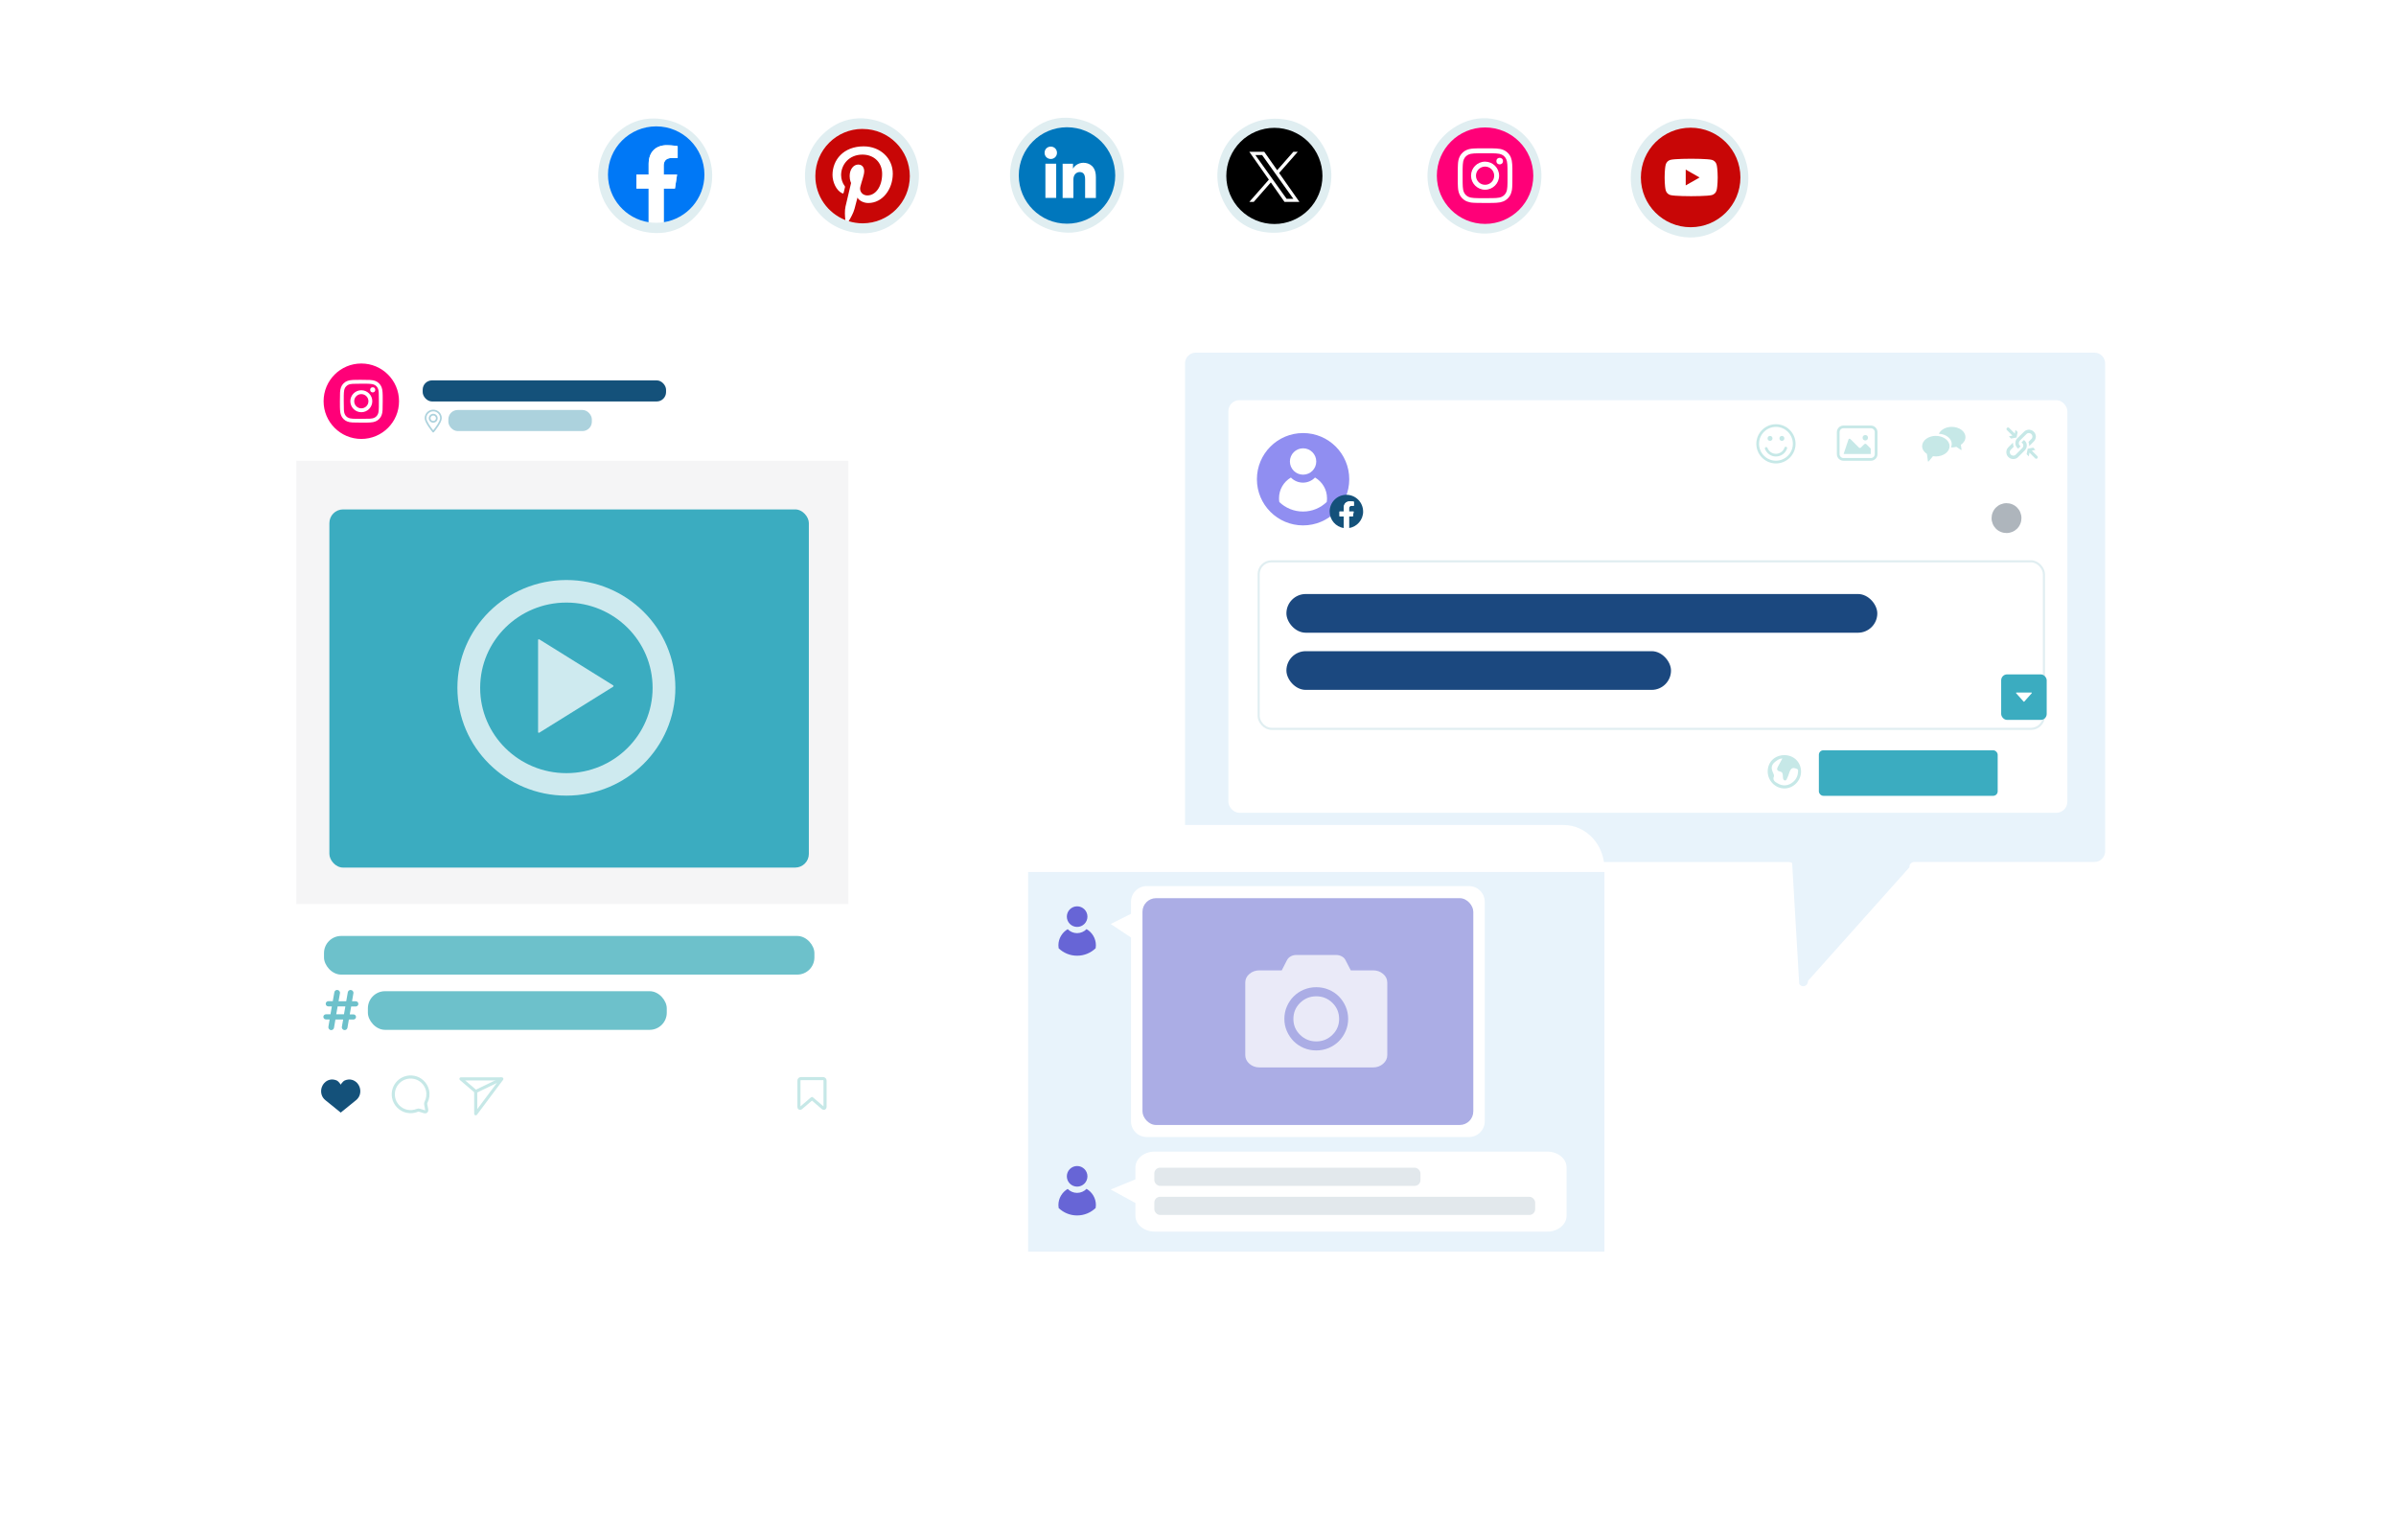 <?xml version="1.0" encoding="UTF-8"?>
<svg xmlns="http://www.w3.org/2000/svg" xmlns:xlink="http://www.w3.org/1999/xlink" viewBox="0 0 700 450">
  <defs>
    <style>
      .cls-1 {
        filter: url(#drop-shadow-10);
      }

      .cls-2 {
        fill: #abade5;
      }

      .cls-3 {
        filter: url(#outer-glow-15);
      }

      .cls-3, .cls-4, .cls-5, .cls-6, .cls-7, .cls-8, .cls-9, .cls-10, .cls-11, .cls-12, .cls-13, .cls-14, .cls-15, .cls-16, .cls-17, .cls-18, .cls-19, .cls-20, .cls-21, .cls-22, .cls-23, .cls-24, .cls-25, .cls-26, .cls-27, .cls-28, .cls-29, .cls-30, .cls-31, .cls-32 {
        stroke-width: 0px;
      }

      .cls-3, .cls-9, .cls-10, .cls-13, .cls-14, .cls-18, .cls-19, .cls-21, .cls-22, .cls-28, .cls-29 {
        fill: #fff;
      }

      .cls-4 {
        fill: #0078f6;
      }

      .cls-5 {
        filter: url(#outer-glow-1);
      }

      .cls-5, .cls-32 {
        fill: #e8f3fb;
      }

      .cls-6 {
        fill: #0077bd;
      }

      .cls-33 {
        stroke: #e0eef1;
        stroke-width: .62px;
      }

      .cls-33, .cls-34, .cls-35 {
        fill: none;
      }

      .cls-7 {
        fill: #6dc1cb;
      }

      .cls-8 {
        fill: #c6e8e7;
      }

      .cls-9 {
        filter: url(#outer-glow-3);
      }

      .cls-34 {
        stroke-miterlimit: 10;
      }

      .cls-34, .cls-35 {
        stroke: #c6e8e7;
        stroke-width: .91px;
      }

      .cls-10 {
        fill-rule: evenodd;
      }

      .cls-10, .cls-29 {
        opacity: .75;
      }

      .cls-11 {
        fill: #ff0078;
      }

      .cls-13 {
        filter: url(#outer-glow-9);
      }

      .cls-14 {
        filter: url(#outer-glow-12);
      }

      .cls-15 {
        fill: #c80606;
      }

      .cls-16 {
        fill: #f5f5f6;
      }

      .cls-17 {
        fill: #e0eef1;
      }

      .cls-18 {
        filter: url(#outer-glow-11);
      }

      .cls-19 {
        filter: url(#outer-glow-16);
      }

      .cls-20 {
        fill: #aeb5bc;
      }

      .cls-21 {
        filter: url(#outer-glow-13);
      }

      .cls-23 {
        fill: #e2e8ec;
      }

      .cls-24 {
        fill: #1b487f;
      }

      .cls-25 {
        fill: #6765d6;
      }

      .cls-36 {
        filter: url(#drop-shadow-2);
      }

      .cls-26 {
        fill: #acd2dd;
      }

      .cls-27 {
        fill: #14517a;
      }

      .cls-28 {
        filter: url(#outer-glow-14);
      }

      .cls-30 {
        fill: #3bacc0;
      }

      .cls-35 {
        stroke-linejoin: round;
      }

      .cls-31 {
        fill: #908ef1;
      }
    </style>
    <filter id="outer-glow-1" filterUnits="userSpaceOnUse">
      <feOffset dx="0" dy="0"/>
      <feGaussianBlur result="blur" stdDeviation="4.74"/>
      <feFlood flood-color="#908ef1" flood-opacity=".25"/>
      <feComposite in2="blur" operator="in"/>
      <feComposite in="SourceGraphic"/>
    </filter>
    <filter id="drop-shadow-2" filterUnits="userSpaceOnUse">
      <feOffset dx="0" dy="0"/>
      <feGaussianBlur result="blur-2" stdDeviation="3"/>
      <feFlood flood-color="#000" flood-opacity=".25"/>
      <feComposite in2="blur-2" operator="in"/>
      <feComposite in="SourceGraphic"/>
    </filter>
    <filter id="outer-glow-3" filterUnits="userSpaceOnUse">
      <feOffset dx="0" dy="0"/>
      <feGaussianBlur result="blur-3" stdDeviation="5"/>
      <feFlood flood-color="#908ef1" flood-opacity=".25"/>
      <feComposite in2="blur-3" operator="in"/>
      <feComposite in="SourceGraphic"/>
    </filter>
    <filter id="outer-glow-9" filterUnits="userSpaceOnUse">
      <feOffset dx="0" dy="0"/>
      <feGaussianBlur result="blur-4" stdDeviation="5"/>
      <feFlood flood-color="#000" flood-opacity=".25"/>
      <feComposite in2="blur-4" operator="in"/>
      <feComposite in="SourceGraphic"/>
    </filter>
    <filter id="drop-shadow-10" filterUnits="userSpaceOnUse">
      <feOffset dx="0" dy="0"/>
      <feGaussianBlur result="blur-5" stdDeviation="3"/>
      <feFlood flood-color="#000" flood-opacity=".25"/>
      <feComposite in2="blur-5" operator="in"/>
      <feComposite in="SourceGraphic"/>
    </filter>
    <filter id="outer-glow-11" filterUnits="userSpaceOnUse">
      <feOffset dx="0" dy="0"/>
      <feGaussianBlur result="blur-6" stdDeviation="5"/>
      <feFlood flood-color="#000" flood-opacity=".25"/>
      <feComposite in2="blur-6" operator="in"/>
      <feComposite in="SourceGraphic"/>
    </filter>
    <filter id="outer-glow-12" filterUnits="userSpaceOnUse">
      <feOffset dx="0" dy="0"/>
      <feGaussianBlur result="blur-7" stdDeviation="5"/>
      <feFlood flood-color="#000" flood-opacity=".25"/>
      <feComposite in2="blur-7" operator="in"/>
      <feComposite in="SourceGraphic"/>
    </filter>
    <filter id="outer-glow-13" filterUnits="userSpaceOnUse">
      <feOffset dx="0" dy="0"/>
      <feGaussianBlur result="blur-8" stdDeviation="5"/>
      <feFlood flood-color="#000" flood-opacity=".25"/>
      <feComposite in2="blur-8" operator="in"/>
      <feComposite in="SourceGraphic"/>
    </filter>
    <filter id="outer-glow-14" filterUnits="userSpaceOnUse">
      <feOffset dx="0" dy="0"/>
      <feGaussianBlur result="blur-9" stdDeviation="5"/>
      <feFlood flood-color="#000" flood-opacity=".25"/>
      <feComposite in2="blur-9" operator="in"/>
      <feComposite in="SourceGraphic"/>
    </filter>
    <filter id="outer-glow-15" filterUnits="userSpaceOnUse">
      <feOffset dx="0" dy="0"/>
      <feGaussianBlur result="blur-10" stdDeviation="5"/>
      <feFlood flood-color="#000" flood-opacity=".25"/>
      <feComposite in2="blur-10" operator="in"/>
      <feComposite in="SourceGraphic"/>
    </filter>
    <filter id="outer-glow-16" filterUnits="userSpaceOnUse">
      <feOffset dx="0" dy="0"/>
      <feGaussianBlur result="blur-11" stdDeviation="5"/>
      <feFlood flood-color="#908ef1" flood-opacity=".25"/>
      <feComposite in2="blur-11" operator="in"/>
      <feComposite in="SourceGraphic"/>
    </filter>
  </defs>
  <g id="Layer_1" data-name="Layer 1">
    <path class="cls-5" d="m611.89,103.04h-262.56c-1.72,0-3.12,1.4-3.12,3.12v142.58c0,1.72,1.4,3.12,3.12,3.12h173.36c.32,0,.64.11.89.31l2.07,35.31c.21.32.51.54.83.63.91.28,1.8-.56,1.72-1.51l29.65-33.2c-.07-.83.59-1.55,1.43-1.55h52.62c1.72,0,3.12-1.4,3.12-3.12V106.16c0-1.72-1.4-3.12-3.12-3.12Z"/>
    <rect class="cls-22" x="358.88" y="116.93" width="245.11" height="120.56" rx="3.22" ry="3.22" transform="translate(962.86 354.41) rotate(-180)"/>
    <path class="cls-20" d="m590.57,151.38c0,.29-.03.57-.08.85-.06.28-.14.56-.25.82s-.24.52-.4.76c-.16.24-.34.46-.54.66-.2.2-.42.38-.66.54-.24.16-.49.29-.76.4-.27.11-.54.19-.82.25-.28.06-.57.08-.85.08-.29,0-.57-.03-.85-.08-.28-.06-.56-.14-.82-.25-.27-.11-.52-.24-.76-.4-.24-.16-.46-.34-.66-.54-.2-.2-.38-.42-.54-.66-.16-.24-.29-.49-.4-.76-.11-.27-.19-.54-.25-.82-.06-.28-.08-.57-.08-.85s.03-.57.08-.85c.06-.28.14-.56.25-.82.11-.27.24-.52.4-.76.16-.24.34-.46.54-.66.2-.2.42-.38.66-.54.24-.16.49-.29.76-.4.27-.11.54-.19.82-.25s.57-.08.85-.08.57.03.85.08c.28.06.56.14.82.25.27.11.52.24.76.4.24.16.46.34.66.54.2.2.38.42.54.66.16.24.29.49.4.76s.19.54.25.82c.06.28.08.57.08.85Z"/>
    <rect class="cls-33" x="367.72" y="164.01" width="229.42" height="48.94" rx="3.75" ry="3.75"/>
    <g>
      <g>
        <path class="cls-8" d="m518.85,135.41c-3.16,0-5.73-2.57-5.73-5.73s2.57-5.73,5.73-5.73,5.73,2.57,5.73,5.73-2.57,5.73-5.73,5.73Zm0-10.68c-2.73,0-4.94,2.22-4.94,4.94s2.22,4.94,4.94,4.94,4.94-2.22,4.94-4.94-2.22-4.94-4.94-4.94Z"/>
        <path class="cls-8" d="m518.85,133.39c-1.42,0-2.71-.9-3.21-2.23-.08-.2.03-.43.23-.51.2-.08.43.03.51.23.38,1.03,1.37,1.71,2.47,1.71s2.14-.72,2.5-1.8c.07-.21.29-.32.5-.25.21.07.32.29.25.5-.47,1.4-1.77,2.34-3.25,2.34Z"/>
        <circle class="cls-8" cx="517.12" cy="128.09" r=".72"/>
        <circle class="cls-8" cx="520.59" cy="128.09" r=".72"/>
      </g>
      <g>
        <path class="cls-8" d="m546.59,134.62h-8.02c-1.06,0-1.92-.86-1.92-1.92v-6.44c0-1.06.86-1.92,1.92-1.92h8.02c1.06,0,1.92.86,1.92,1.92v6.44c0,1.06-.86,1.92-1.92,1.92Zm-8.02-9.49c-.62,0-1.13.51-1.13,1.13v6.44c0,.62.51,1.13,1.13,1.13h8.02c.62,0,1.13-.51,1.13-1.13v-6.44c0-.62-.51-1.13-1.13-1.13h-8.02Z"/>
        <path class="cls-8" d="m538.63,132.65h7.91v-1.58l-1.26-1.26c-.18-.18-.47-.18-.65,0l-.95.95c-.17.17-.44.17-.61,0l-2.49-2.49c-.17-.17-.46-.1-.54.13l-1.42,4.25Z"/>
        <circle class="cls-8" cx="544.95" cy="127.9" r=".79"/>
      </g>
      <path class="cls-8" d="m565.57,127.35c-2.21,0-4.01,1.35-4.01,3,0,.91.54,1.73,1.4,2.28.06.57.21,1.63.28,2.13.01.1.14.14.21.06l1.27-1.53c.28.04.56.07.85.07,2.21,0,4.01-1.35,4.01-3s-1.79-3-4.01-3Z"/>
      <path class="cls-8" d="m574.22,127.72c0-1.66-1.79-3-4.01-3-1.75,0-3.22.85-3.77,2.02,2.1.09,3.77,1.39,3.77,2.99,0,.35-.09.67-.24.98.08,0,.16.02.24.02.48,0,.93-.07,1.35-.18.46.32,1.03.7,1.33.91.08.06.2-.01.18-.12l-.2-1.38c.82-.55,1.34-1.35,1.34-2.24Z"/>
      <path class="cls-8" d="m594.78,127.66c-.02.13-.04.26-.07.39-.08.34-.24.64-.49.9-.45.46-.9.92-1.35,1.37,0,0-.01,0-.03.02,0-.03,0-.05,0-.08,0-.37-.05-.73-.2-1.07-.02-.05,0-.08.03-.11.27-.27.54-.53.8-.8.28-.28.37-.63.26-1.01-.11-.38-.37-.62-.76-.71-.37-.08-.69.01-.96.28-.45.45-.9.9-1.35,1.35-.19.19-.38.38-.56.57-.34.35-.4.84-.14,1.26.07.12.2.2.3.3.03.02.06.04.08.05-.24.24-.47.47-.72.72-.1-.09-.23-.18-.32-.29-.36-.42-.54-.91-.5-1.46.03-.52.24-.97.61-1.33.64-.64,1.3-1.28,1.96-1.91.34-.32.74-.5,1.21-.54.02,0,.05-.01.07-.02.07,0,.15,0,.22,0,.07.01.14.03.21.04.82.12,1.49.77,1.65,1.57.02.1.04.21.05.31v.22Z"/>
      <path class="cls-8" d="m590.58,129.28c.24-.24.48-.48.72-.72.18.12.33.27.46.45.3.4.41.86.36,1.35-.04.5-.26.93-.61,1.28-.63.64-1.27,1.28-1.91,1.91-.34.34-.76.53-1.25.57-1,.09-1.96-.58-2.16-1.63-.12-.67.05-1.27.52-1.77.44-.47.91-.92,1.36-1.37,0,0,.02-.01.04-.03,0,.11,0,.21,0,.3,0,.28.07.55.18.81.03.07.02.11-.03.16-.27.26-.53.52-.79.79-.28.28-.37.63-.26,1.01.11.38.37.62.76.71.35.08.67,0,.92-.25.66-.65,1.31-1.31,1.95-1.97.48-.5.29-1.24-.18-1.54-.03-.02-.06-.04-.09-.06Z"/>
      <path class="cls-8" d="m589.46,126.23l-.64-.64-.18,1.1-1.66-1.66c-.18-.18-.46-.18-.64,0s-.18.46,0,.64l1.6,1.6-1.04.24.64.64,1.61-.32.32-1.61Z"/>
      <path class="cls-8" d="m592.09,132.71l.64.64.18-1.1,1.66,1.66c.18.18.46.18.64,0s.18-.46,0-.64l-1.6-1.6,1.04-.24-.64-.64-1.61.32-.32,1.61Z"/>
    </g>
    <rect class="cls-30" x="531.39" y="219.22" width="52.24" height="13.3" rx="1.3" ry="1.3"/>
    <g>
      <rect class="cls-30" x="584.65" y="197.04" width="13.3" height="13.3" rx="1.73" ry="1.73"/>
      <path class="cls-22" d="m589.11,202.34h4.38c.11,0,.16.13.09.2l-2.19,2.46c-.05.05-.13.05-.18,0l-2.19-2.46c-.07-.08-.01-.2.09-.2Z"/>
    </g>
    <path class="cls-8" d="m521.34,220.64c2.76,0,4.84,2.08,4.84,4.82,0,2.64-2.25,4.91-4.84,4.91-2.69,0-4.91-2.27-4.9-4.99.02-2.76,2.08-4.75,4.9-4.74Zm-.61.97c-.65,0-1.11.27-1.57.57-1.65,1.1-1.92,2.05-1.09,3.76.14.28.28.68.18.93-.49,1.2.46,1.64,1.15,2.04,1.22.71,2.58.76,3.82.02,1.31-.78,2.04-1.98,2.09-3.54,0-.25.08-.54-.27-.7-1.35-.59-1.86-.31-2.38,1.31-.12.39-.26.79-.44,1.16-.17.36-.28.94-.76.87-.53-.07-.55-.66-.58-1.11-.04-.65,0-1.34-.85-1.51-1.04-.21-.96-.8-.55-1.52.41-.74.81-1.48,1.24-2.27Z"/>
    <g>
      <circle class="cls-31" cx="380.7" cy="140.02" r="13.49"/>
      <circle class="cls-22" cx="380.7" cy="134.84" r="3.85"/>
      <path class="cls-22" d="m380.7,149.46c2.69,0,5.12-1.07,6.91-2.8.06-.36.08-.72.08-1.1,0-2.58-1.42-4.83-3.5-6.04-.89.92-2.14,1.5-3.52,1.5s-2.63-.57-3.53-1.49c-2.08,1.22-3.48,3.48-3.47,6.06,0,.37.03.74.09,1.1,1.8,1.72,4.24,2.77,6.93,2.77Z"/>
    </g>
    <g class="cls-36">
      <path class="cls-27" d="m398.24,149.46c0-2.7-2.19-4.89-4.89-4.89s-4.89,2.19-4.89,4.89c0,2.44,1.79,4.47,4.13,4.83v-3.42h-1.24v-1.41h1.24v-1.08c0-1.23.73-1.9,1.85-1.9.54,0,1.1.1,1.1.1v1.2h-.62c-.61,0-.8.38-.8.76v.92h1.36l-.22,1.41h-1.14v3.42c2.34-.37,4.13-2.39,4.13-4.83Z"/>
      <path class="cls-22" d="m395.25,150.87l.22-1.41h-1.36v-.92c0-.39.19-.76.8-.76h.62v-1.2s-.56-.1-1.1-.1c-1.12,0-1.85.68-1.85,1.9v1.08h-1.24v1.41h1.24v3.42c.25.04.5.06.76.06s.52-.02.76-.06v-3.42h1.14Z"/>
    </g>
    <rect class="cls-24" x="375.83" y="173.56" width="172.63" height="11.31" rx="5.65" ry="5.65"/>
    <rect class="cls-24" x="375.83" y="190.26" width="112.36" height="11.31" rx="5.65" ry="5.65"/>
    <g>
      <path class="cls-9" d="m312.33,241.05h144.44c6.61,0,11.96,5.7,11.96,12.73v115.33c0,7.03-5.36,12.73-11.96,12.73h-73.21s-23.03,25.32-23.03,25.32c-.94.86-2.39.14-2.38-1.18l-.16-24.14h-45.66c-6.61,0-11.96-5.7-11.96-12.73v-115.33c0-7.03,5.36-12.73,11.96-12.73Z"/>
      <rect class="cls-32" x="300.37" y="254.78" width="168.37" height="110.94"/>
      <g>
        <circle class="cls-25" cx="314.69" cy="267.82" r="3.01"/>
        <path class="cls-25" d="m314.7,279.24c2.1,0,4-.84,5.4-2.19.04-.28.07-.57.07-.86,0-2.02-1.11-3.78-2.73-4.72-.69.72-1.67,1.17-2.75,1.18-1.08,0-2.06-.44-2.76-1.16-1.62.95-2.72,2.72-2.71,4.73,0,.29.02.58.07.86,1.41,1.34,3.31,2.17,5.41,2.16Z"/>
      </g>
      <path class="cls-22" d="m429.17,258.9h-94.14c-2.55,0-4.61,2.07-4.61,4.61v3.49l-5.93,2.97,5.93,3.95v53.69c0,2.55,2.07,4.61,4.61,4.61h94.14c2.55,0,4.61-2.07,4.61-4.61v-64.1c0-2.55-2.07-4.61-4.61-4.61Z"/>
      <g>
        <circle class="cls-25" cx="314.69" cy="343.7" r="3.01"/>
        <path class="cls-25" d="m314.7,355.13c2.1,0,4-.84,5.4-2.19.04-.28.07-.57.07-.86,0-2.02-1.11-3.78-2.73-4.72-.69.72-1.67,1.17-2.75,1.18-1.08,0-2.06-.44-2.76-1.16-1.62.95-2.72,2.72-2.71,4.73,0,.29.02.58.07.86,1.41,1.34,3.31,2.17,5.41,2.16Z"/>
      </g>
      <path class="cls-22" d="m452.06,336.48h-114.72c-3.11,0-5.62,2.07-5.62,4.61v3.49l-7.23,2.97,7.23,3.95v3.74c0,2.55,2.52,4.61,5.62,4.61h114.72c3.11,0,5.62-2.07,5.62-4.61v-14.15c0-2.55-2.52-4.61-5.62-4.61Z"/>
      <rect class="cls-2" x="333.78" y="262.43" width="96.65" height="66.27" rx="3.97" ry="3.97"/>
      <rect class="cls-23" x="337.24" y="341.18" width="77.75" height="5.31" rx="1.68" ry="1.68"/>
      <rect class="cls-23" x="337.24" y="349.68" width="111.26" height="5.31" rx="1.68" ry="1.68"/>
      <path class="cls-29" d="m401.16,283.52c1.13,0,2.11.35,2.92,1.04.81.69,1.22,1.54,1.22,2.52v21.2c0,.99-.41,1.84-1.22,2.54-.81.71-1.78,1.06-2.92,1.06h-33.21c-1.13,0-2.11-.35-2.92-1.06-.81-.71-1.22-1.56-1.22-2.54v-21.2c0-.99.4-1.83,1.22-2.52.81-.69,1.78-1.04,2.92-1.04h6.52l1.5-2.93c.24-.48.61-.86,1.09-1.14.49-.28,1.03-.42,1.62-.42h11.71c.59,0,1.14.14,1.64.42.5.28.86.65,1.07,1.1l1.54,2.97h6.52Zm-12.96,22.68c1.13-.48,2.12-1.14,2.96-1.98.84-.84,1.5-1.82,1.98-2.95.49-1.12.73-2.31.73-3.57s-.24-2.48-.73-3.61c-.49-1.12-1.15-2.1-1.98-2.95-.84-.84-1.82-1.5-2.96-1.98-1.13-.48-2.35-.72-3.65-.72s-2.51.24-3.65.72c-1.13.48-2.12,1.14-2.96,1.98-.84.84-1.5,1.82-1.98,2.95-.49,1.12-.73,2.32-.73,3.61s.24,2.44.73,3.57c.49,1.12,1.15,2.1,1.98,2.95.84.84,1.82,1.5,2.96,1.98,1.13.48,2.35.72,3.65.72s2.51-.24,3.65-.72h0Zm1.07-13.18c-1.31-1.28-2.88-1.92-4.72-1.92s-3.41.64-4.72,1.92c-1.31,1.28-1.96,2.85-1.96,4.69s.65,3.37,1.96,4.65c1.31,1.28,2.88,1.92,4.72,1.92s3.41-.64,4.72-1.92c1.31-1.28,1.96-2.83,1.96-4.65s-.65-3.41-1.96-4.69Z"/>
    </g>
  </g>
  <g id="Layer_3" data-name="Layer 3">
    <g>
      <g>
        <path class="cls-13" d="m208.97,59.55c4.5-9.73.25-21.31-9.48-25.81-9.73-4.5-21.31-.25-25.81,9.48-4.5,9.73-.25,21.31,9.48,25.81.33.15.66.29,1,.43.85,2.05,2.88,7.6,1.38,10.84-1.84,3.98,7.69-.83,12.06-10.53,4.86-1.66,9.05-5.21,11.37-10.22Z"/>
        <path class="cls-17" d="m198.42,36.26c-2.23-1.03-4.68-1.58-7.29-1.64-3.8-.08-7.47,1.27-10.33,3.79-4.56,4.03-6.69,9.63-5.85,15.35.82,5.58,4.36,10.34,9.48,12.71,2.23,1.03,4.67,1.58,7.28,1.63,3.8.08,7.47-1.27,10.33-3.79,4.55-4.04,6.68-9.63,5.86-15.35-.82-5.59-4.37-10.34-9.48-12.7"/>
      </g>
      <g class="cls-1">
        <path class="cls-4" d="m205.8,51.01c0-7.78-6.31-14.09-14.09-14.09s-14.09,6.31-14.09,14.09c0,7.03,5.15,12.87,11.89,13.92v-9.85h-3.58v-4.07h3.58v-3.11c0-3.53,2.1-5.48,5.32-5.48,1.54,0,3.15.28,3.15.28v3.47h-1.78c-1.75,0-2.3,1.09-2.3,2.2v2.64h3.91l-.62,4.07h-3.28v9.85c6.74-1.06,11.89-6.89,11.89-13.92Z"/>
        <path class="cls-22" d="m197.19,55.08l.62-4.07h-3.91v-2.64c0-1.11.55-2.2,2.3-2.2h1.78v-3.47s-1.61-.28-3.15-.28c-3.22,0-5.32,1.95-5.32,5.48v3.11h-3.58v4.07h3.58v9.85c.72.11,1.45.17,2.2.17s1.48-.06,2.2-.17v-9.85h3.28Z"/>
      </g>
    </g>
    <g>
      <g>
        <path class="cls-18" d="m295.73,62.4c-6.08-8.83-3.84-20.96,5-27.04,8.83-6.08,20.96-3.84,27.04,5,6.08,8.83,3.84,20.96-5,27.04-.3.21-.6.4-.91.59-.5,2.17-1.56,7.98.46,10.92,2.49,3.61-7.72.48-13.66-8.35-5.07-.82-9.8-3.61-12.93-8.16Z"/>
        <path class="cls-17" d="m297.34,42.83c-2.83,4.87-3.02,10.79-.49,15.84,2.6,5.16,7.54,8.52,13.59,9.22,3.79.43,7.57-.57,10.64-2.81,2.11-1.54,3.79-3.38,5.03-5.51,2.84-4.88,3.02-10.8.49-15.85-2.58-5.17-7.54-8.54-13.59-9.23-3.79-.43-7.57.57-10.64,2.81-2.1,1.54-3.8,3.4-5.03,5.52"/>
      </g>
      <g>
        <circle class="cls-6" cx="311.73" cy="51.27" r="14.09"/>
        <g>
          <rect class="cls-22" x="305.42" y="47.83" width="3.15" height="9.99"/>
          <path class="cls-22" d="m308.8,44.64c0-1.04-.81-1.81-1.81-1.81s-1.81.76-1.81,1.81.81,1.81,1.81,1.81,1.81-.76,1.81-1.81Z"/>
          <path class="cls-22" d="m320.16,51.65c0-3.05-1.9-4.09-3.65-4.09-1.62,0-2.69,1.05-2.99,1.67h-.04v-1.38h-3.03v9.99h3.15v-5.42c0-1.44.92-2.15,1.85-2.15.88,0,1.57.5,1.57,2.11v5.46h3.15v-6.18Z"/>
        </g>
      </g>
    </g>
    <g>
      <g>
        <path class="cls-14" d="m447.87,64.57c7.28-7.87,6.79-20.2-1.08-27.48-7.88-7.28-20.2-6.79-27.48,1.08-7.28,7.88-6.79,20.2,1.08,27.48.27.25.54.48.82.71.18,2.21.41,8.12-2.02,10.74-2.98,3.22,7.57,1.58,14.71-6.31,5.13-.08,10.22-2.17,13.97-6.23Z"/>
        <path class="cls-17" d="m444.99,39.17c-1.8-1.67-3.97-2.94-6.43-3.8-3.6-1.24-7.5-1.09-11,.43-5.58,2.44-9.33,7.11-10.28,12.81-.94,5.56.97,11.18,5.11,15.01,1.8,1.67,3.96,2.94,6.42,3.79,3.6,1.24,7.5,1.09,11-.43,5.58-2.45,9.32-7.11,10.29-12.8.94-5.58-.98-11.18-5.12-15"/>
      </g>
      <g>
        <circle class="cls-11" cx="433.87" cy="51.33" r="14.09"/>
        <g>
          <path class="cls-22" d="m433.87,44.78c2.13,0,2.39,0,3.23.05.78.04,1.2.17,1.48.28.37.14.64.32.92.6.28.28.45.55.6.92.11.28.24.7.28,1.48.04.84.05,1.09.05,3.23s0,2.39-.05,3.23c-.04.78-.17,1.2-.28,1.48-.14.37-.32.64-.6.92-.28.28-.55.45-.92.6-.28.11-.7.24-1.48.28-.84.04-1.09.05-3.23.05s-2.39,0-3.23-.05c-.78-.04-1.2-.17-1.48-.28-.37-.14-.64-.32-.92-.6-.28-.28-.45-.55-.6-.92-.11-.28-.24-.7-.28-1.48-.04-.84-.05-1.09-.05-3.23s0-2.39.05-3.23c.04-.78.17-1.2.28-1.48.14-.37.32-.64.6-.92.28-.28.55-.45.92-.6.28-.11.7-.24,1.48-.28.84-.04,1.09-.05,3.23-.05m0-1.44c-2.17,0-2.44,0-3.29.05-.85.04-1.43.17-1.94.37-.53.2-.97.48-1.41.92-.44.44-.72.89-.92,1.41-.2.51-.33,1.09-.37,1.94-.04.85-.05,1.12-.05,3.29s0,2.44.05,3.29c.04.85.17,1.43.37,1.94.2.53.48.97.92,1.41.44.44.89.72,1.41.92.51.2,1.09.33,1.94.37.85.04,1.12.05,3.29.05s2.44,0,3.29-.05c.85-.04,1.43-.17,1.94-.37.53-.2.97-.48,1.41-.92.44-.44.72-.89.92-1.41.2-.51.33-1.09.37-1.94.04-.85.05-1.12.05-3.29s0-2.44-.05-3.29c-.04-.85-.17-1.43-.37-1.94-.2-.53-.48-.97-.92-1.41-.44-.44-.89-.72-1.41-.92-.51-.2-1.09-.33-1.94-.37-.85-.04-1.12-.05-3.29-.05h0Z"/>
          <path class="cls-22" d="m433.87,47.23c-2.27,0-4.1,1.84-4.1,4.1s1.84,4.1,4.1,4.1,4.1-1.84,4.1-4.1-1.84-4.1-4.1-4.1Zm0,6.76c-1.47,0-2.66-1.19-2.66-2.66s1.19-2.66,2.66-2.66,2.66,1.19,2.66,2.66-1.19,2.66-2.66,2.66Z"/>
          <circle class="cls-22" cx="438.14" cy="47.07" r=".96"/>
        </g>
      </g>
    </g>
    <g>
      <g>
        <path class="cls-21" d="m481.98,68.27c-8.97-6.48-11-19.04-4.53-28.01,6.48-8.97,19.04-11,28.01-4.53,8.97,6.48,11,19.04,4.53,28.02-.22.3-.45.6-.68.89.27,2.28,1.25,8.3,4.24,10.45,3.67,2.65-7.33,3.14-16.17-3.37-5.21.96-10.78-.11-15.4-3.45Z"/>
        <path class="cls-17" d="m479.69,41.98c-3.4,4.71-4.19,10.77-2.11,16.22,2.14,5.56,6.89,9.51,13.03,10.84,3.85.83,7.83.18,11.21-1.81,2.32-1.37,4.24-3.09,5.72-5.15,3.41-4.72,4.19-10.79,2.1-16.23-2.13-5.57-6.88-9.53-13.02-10.85-3.85-.83-7.83-.18-11.21,1.81-2.31,1.37-4.24,3.1-5.72,5.16"/>
      </g>
      <g>
        <circle class="cls-15" cx="493.93" cy="51.85" r="14.54"/>
        <path class="cls-22" d="m501.51,48.09c-.18-.67-.7-1.2-1.37-1.38-1.21-.33-6.06-.33-6.06-.33,0,0-4.85,0-6.06.33-.67.18-1.19.71-1.37,1.38-.32,1.22-.32,3.76-.32,3.76,0,0,0,2.54.32,3.76.18.67.7,1.2,1.37,1.38,1.21.33,6.06.33,6.06.33,0,0,4.85,0,6.06-.33.67-.18,1.19-.71,1.37-1.38.32-1.22.32-3.76.32-3.76,0,0,0-2.54-.32-3.76Zm-9.02,6.07v-4.61l4.05,2.31-4.05,2.31Z"/>
      </g>
    </g>
    <g>
      <g>
        <path class="cls-28" d="m268.26,61.58c5.63-9.13,2.78-21.13-6.35-26.76-9.13-5.63-21.13-2.78-26.76,6.35-5.63,9.13-2.78,21.13,6.35,26.76.31.19.62.37.94.54.6,2.14,1.96,7.89.08,10.93-2.3,3.73,7.73.09,13.22-9.02,5.02-1.07,9.61-4.1,12.51-8.8Z"/>
        <path class="cls-17" d="m260.56,37.21c-2.09-1.29-4.46-2.13-7.04-2.5-3.77-.53-7.57.37-10.71,2.54-5.01,3.46-7.78,8.77-7.63,14.55.15,5.64,3.1,10.78,7.9,13.75,2.09,1.29,4.45,2.12,7.03,2.48,3.77.53,7.57-.37,10.71-2.54,5-3.47,7.78-8.77,7.64-14.54-.15-5.65-3.11-10.78-7.9-13.74"/>
      </g>
      <g>
        <circle class="cls-22" cx="251.98" cy="51.45" r="13.79"/>
        <path class="cls-15" d="m251.99,37.66c-7.62,0-13.79,6.18-13.79,13.79,0,5.84,3.64,10.84,8.77,12.85-.12-1.09-.23-2.77.05-3.96.25-1.08,1.62-6.86,1.62-6.86,0,0-.41-.83-.41-2.05,0-1.92,1.11-3.35,2.5-3.35,1.18,0,1.75.88,1.75,1.94,0,1.18-.75,2.95-1.14,4.59-.32,1.37.69,2.49,2.04,2.49,2.45,0,4.34-2.59,4.34-6.32,0-3.3-2.37-5.61-5.76-5.61-3.92,0-6.23,2.94-6.23,5.99,0,1.19.46,2.46,1.03,3.15.11.14.13.26.1.4-.1.44-.34,1.37-.38,1.56-.06.25-.2.31-.46.18-1.72-.8-2.8-3.32-2.8-5.34,0-4.35,3.16-8.35,9.11-8.35,4.79,0,8.5,3.41,8.5,7.97s-3,8.58-7.16,8.58c-1.4,0-2.71-.73-3.16-1.58,0,0-.69,2.63-.86,3.28-.31,1.2-1.15,2.7-1.71,3.62,1.29.4,2.66.62,4.08.62,7.62,0,13.79-6.18,13.79-13.79s-6.18-13.79-13.79-13.79"/>
      </g>
    </g>
    <g>
      <g>
        <path class="cls-3" d="m353.46,55.75c-2.41-10.45,4.14-20.91,14.59-23.31,10.45-2.41,20.91,4.14,23.31,14.59s-4.14,20.91-14.59,23.31c-.36.08-.71.15-1.07.21-1.26,1.83-4.39,6.85-3.58,10.33.98,4.27-7.35-2.39-9.63-12.78-4.41-2.62-7.79-6.96-9.03-12.34Z"/>
        <path class="cls-17" d="m368.57,35.13c-5.49,1.26-9.94,5.18-11.89,10.48-1.99,5.42-1.05,11.33,2.57,16.22,2.28,3.06,5.59,5.13,9.33,5.84,2.56.48,5.06.45,7.46-.1,5.5-1.27,9.94-5.19,11.89-10.49,2-5.42,1.07-11.34-2.56-16.22-2.28-3.06-5.59-5.13-9.33-5.84-2.56-.48-5.07-.44-7.47.11"/>
      </g>
      <g>
        <path class="cls-12" d="m358.27,51.4c0,.92.09,1.83.27,2.74.18.9.45,1.78.8,2.63.35.85.79,1.66,1.3,2.43.51.77,1.09,1.47,1.75,2.13.65.65,1.36,1.23,2.13,1.75.77.51,1.57.94,2.43,1.3.85.35,1.73.62,2.63.8.9.18,1.82.27,2.74.27.92,0,1.83-.09,2.74-.27.9-.18,1.78-.45,2.63-.8.85-.35,1.66-.78,2.43-1.3.77-.51,1.47-1.09,2.13-1.75.65-.65,1.23-1.36,1.74-2.13.51-.77.94-1.57,1.3-2.43.35-.85.62-1.73.8-2.63.18-.9.27-1.82.27-2.74,0-.92-.09-1.83-.27-2.74-.18-.9-.45-1.78-.8-2.63s-.78-1.66-1.3-2.43c-.51-.77-1.09-1.47-1.74-2.13-.65-.65-1.36-1.23-2.13-1.75-.77-.51-1.58-.94-2.43-1.3-.85-.35-1.73-.62-2.63-.8-.9-.18-1.82-.27-2.74-.27s-1.83.09-2.74.27c-.9.18-1.78.45-2.63.8-.85.35-1.66.78-2.43,1.3-.77.51-1.48,1.09-2.13,1.75-.65.65-1.23,1.36-1.75,2.13-.51.77-.94,1.57-1.3,2.43-.35.85-.62,1.73-.8,2.63-.18.9-.27,1.82-.27,2.74Z"/>
        <path class="cls-22" d="m373.7,50.55l5.45-6.2h-1.29l-4.73,5.38-3.78-5.38h-4.36l5.71,8.14-5.71,6.5h1.29l5-5.69,3.99,5.69h4.36m-12.88-13.69h1.98l9.13,12.79h-1.98"/>
      </g>
    </g>
    <g>
      <path class="cls-19" d="m271.1,313.9l-23.06-11.54V109.2c0-5.13-3.91-9.28-8.73-9.28H95.3c-4.82,0-8.73,4.16-8.73,9.28v216.9c0,5.13,3.91,9.29,8.73,9.29h144.01c4.82,0,8.73-4.16,8.73-9.29v-1.42l23.06-10.79Z"/>
      <g>
        <rect class="cls-16" x="86.57" y="134.62" width="161.28" height="129.51"/>
        <rect class="cls-30" x="96.23" y="148.84" width="140.08" height="104.65" rx="4" ry="4"/>
        <g>
          <path class="cls-27" d="m99.54,325.08l4.47-3.62c.49-.4.89-.93,1.09-1.56.82-2.58-1.51-5.33-4.28-4.25-.75.29-1.28,1.27-1.28,1.27,0,0-.54-.98-1.28-1.27-2.76-1.08-5.1,1.67-4.28,4.25.2.63.6,1.16,1.09,1.56l4.47,3.62Z"/>
          <path class="cls-34" d="m124.48,322.02c.51-1.01.7-2.21.41-3.47-.45-1.91-2.02-3.42-3.95-3.78-3.54-.66-6.59,2.37-5.96,5.91.36,1.99,1.95,3.61,3.93,4.02,1.07.22,2.08.09,2.97-.27.22-.09.46-.11.68-.04l1.5.46c.35.11.69-.19.62-.55l-.31-1.63c-.04-.22,0-.44.1-.64Z"/>
          <path class="cls-35" d="m240.45,323.75l-3.23-2.77-3.23,2.77c-.23.2-.58.03-.58-.27v-7.75c0-.32.26-.58.58-.58h6.47c.32,0,.58.26.58.58v7.75c0,.3-.35.46-.58.27Z"/>
          <g>
            <polygon class="cls-35" points="134.67 315.23 146.61 315.23 138.99 325.42 138.98 318.91 134.67 315.23"/>
            <line class="cls-35" x1="138.98" y1="318.91" x2="146.61" y2="315.23"/>
          </g>
        </g>
        <g>
          <path class="cls-26" d="m126.57,119.69c-1.38,0-2.5,1.12-2.5,2.5,0,1.3,2.08,3.8,2.31,4.08.05.06.12.09.19.09s.14-.03.19-.09c.24-.28,2.31-2.78,2.31-4.08,0-1.38-1.12-2.5-2.5-2.5Zm0,6.03c-.7-.86-2.01-2.67-2.01-3.53,0-1.11.9-2.01,2.01-2.01s2.01.9,2.01,2.01c0,.86-1.31,2.66-2.01,3.53Z"/>
          <path class="cls-26" d="m126.57,120.9c-.71,0-1.3.58-1.3,1.3s.58,1.3,1.3,1.3,1.3-.58,1.3-1.3-.58-1.3-1.3-1.3Zm0,2.1c-.44,0-.8-.36-.8-.8s.36-.8.8-.8.8.36.8.8-.36.8-.8.8Z"/>
        </g>
        <rect class="cls-7" x="94.66" y="273.47" width="143.27" height="11.29" rx="5.01" ry="5.01"/>
        <rect class="cls-7" x="107.48" y="289.61" width="87.32" height="11.29" rx="5.01" ry="5.01"/>
        <path class="cls-7" d="m96.3,297.86h-1.08c-.46,0-.82-.42-.74-.87h0c.06-.36.37-.63.74-.63h1.32l.41-2.31h-1.04c-.46,0-.82-.42-.74-.87v-.02c.06-.36.38-.63.74-.63h1.31l.46-2.61c.07-.4.41-.68.82-.68h0c.51,0,.9.46.82.97l-.41,2.33h2.24l.46-2.61c.07-.4.41-.68.82-.68h0c.51,0,.9.46.82.97l-.41,2.33h1.1c.47,0,.82.42.74.88v.02c-.07.36-.38.62-.74.62h-1.35l-.41,2.31h1.08c.46,0,.82.42.74.87h0c-.06.36-.37.63-.74.63h-1.34l-.41,2.4c-.07.4-.41.69-.82.69h0c-.51,0-.9-.46-.81-.97l.37-2.11h-2.26l-.41,2.4c-.07.4-.41.69-.82.69h0c-.51,0-.9-.46-.82-.97l.36-2.12Zm4.19-1.5l.41-2.31h-2.26l-.41,2.31h2.26Z"/>
        <rect class="cls-27" x="123.49" y="111.14" width="71.1" height="6.16" rx="2.73" ry="2.73"/>
        <rect class="cls-26" x="130.99" y="119.79" width="41.92" height="6.16" rx="2.73" ry="2.73"/>
        <g>
          <circle class="cls-11" cx="105.56" cy="117.23" r="11.02"/>
          <g>
            <path class="cls-22" d="m105.56,112.11c1.67,0,1.86,0,2.52.04.61.03.94.13,1.16.22.29.11.5.25.72.47s.35.43.47.72c.09.22.19.55.22,1.16.03.66.04.86.04,2.52s0,1.86-.04,2.52c-.03.61-.13.94-.22,1.16-.11.29-.25.5-.47.72s-.43.35-.72.47c-.22.09-.55.19-1.16.22-.66.03-.86.04-2.52.04s-1.86,0-2.52-.04c-.61-.03-.94-.13-1.16-.22-.29-.11-.5-.25-.72-.47-.22-.22-.35-.43-.47-.72-.09-.22-.19-.55-.22-1.16-.03-.66-.04-.86-.04-2.52s0-1.86.04-2.52c.03-.61.13-.94.22-1.16.11-.29.25-.5.47-.72s.43-.35.72-.47c.22-.09.55-.19,1.16-.22.66-.03.86-.04,2.52-.04m0-1.13c-1.7,0-1.91,0-2.57.04-.66.03-1.12.14-1.52.29-.41.16-.76.37-1.11.72-.35.35-.56.7-.72,1.11-.15.4-.26.85-.29,1.52-.03.67-.04.88-.04,2.57s0,1.91.04,2.57c.03.66.14,1.12.29,1.52.16.41.37.76.72,1.11.35.35.7.56,1.11.72.4.15.85.26,1.52.29.67.03.88.04,2.57.04s1.91,0,2.57-.04c.66-.03,1.12-.14,1.52-.29.41-.16.76-.37,1.11-.72.35-.35.56-.7.72-1.11.15-.4.26-.85.29-1.52.03-.67.04-.88.04-2.57s0-1.91-.04-2.57c-.03-.66-.14-1.12-.29-1.52-.16-.41-.37-.76-.72-1.11-.35-.35-.7-.56-1.11-.72-.4-.15-.85-.26-1.52-.29-.67-.03-.88-.04-2.57-.04h0Z"/>
            <path class="cls-22" d="m105.56,114.02c-1.77,0-3.21,1.44-3.21,3.21s1.44,3.21,3.21,3.21,3.21-1.44,3.21-3.21-1.44-3.21-3.21-3.21Zm0,5.29c-1.15,0-2.08-.93-2.08-2.08s.93-2.08,2.08-2.08,2.08.93,2.08,2.08-.93,2.08-2.08,2.08Z"/>
            <circle class="cls-22" cx="108.89" cy="113.9" r=".75"/>
          </g>
        </g>
      </g>
      <g>
        <path class="cls-29" d="m165.47,169.47c-17.59,0-31.84,14.11-31.84,31.5s14.26,31.5,31.84,31.5,31.84-14.11,31.84-31.5-14.26-31.5-31.84-31.5Zm0,56.43c-13.91,0-25.19-11.16-25.19-24.92s11.28-24.92,25.19-24.92,25.19,11.16,25.19,24.92-11.28,24.92-25.19,24.92Z"/>
        <path class="cls-10" d="m179.13,200.65l-21.58,13.43c-.15.1-.35-.01-.35-.2v-26.87c0-.18.2-.29.35-.2l21.58,13.43c.14.09.14.3,0,.39Z"/>
      </g>
    </g>
  </g>
</svg>